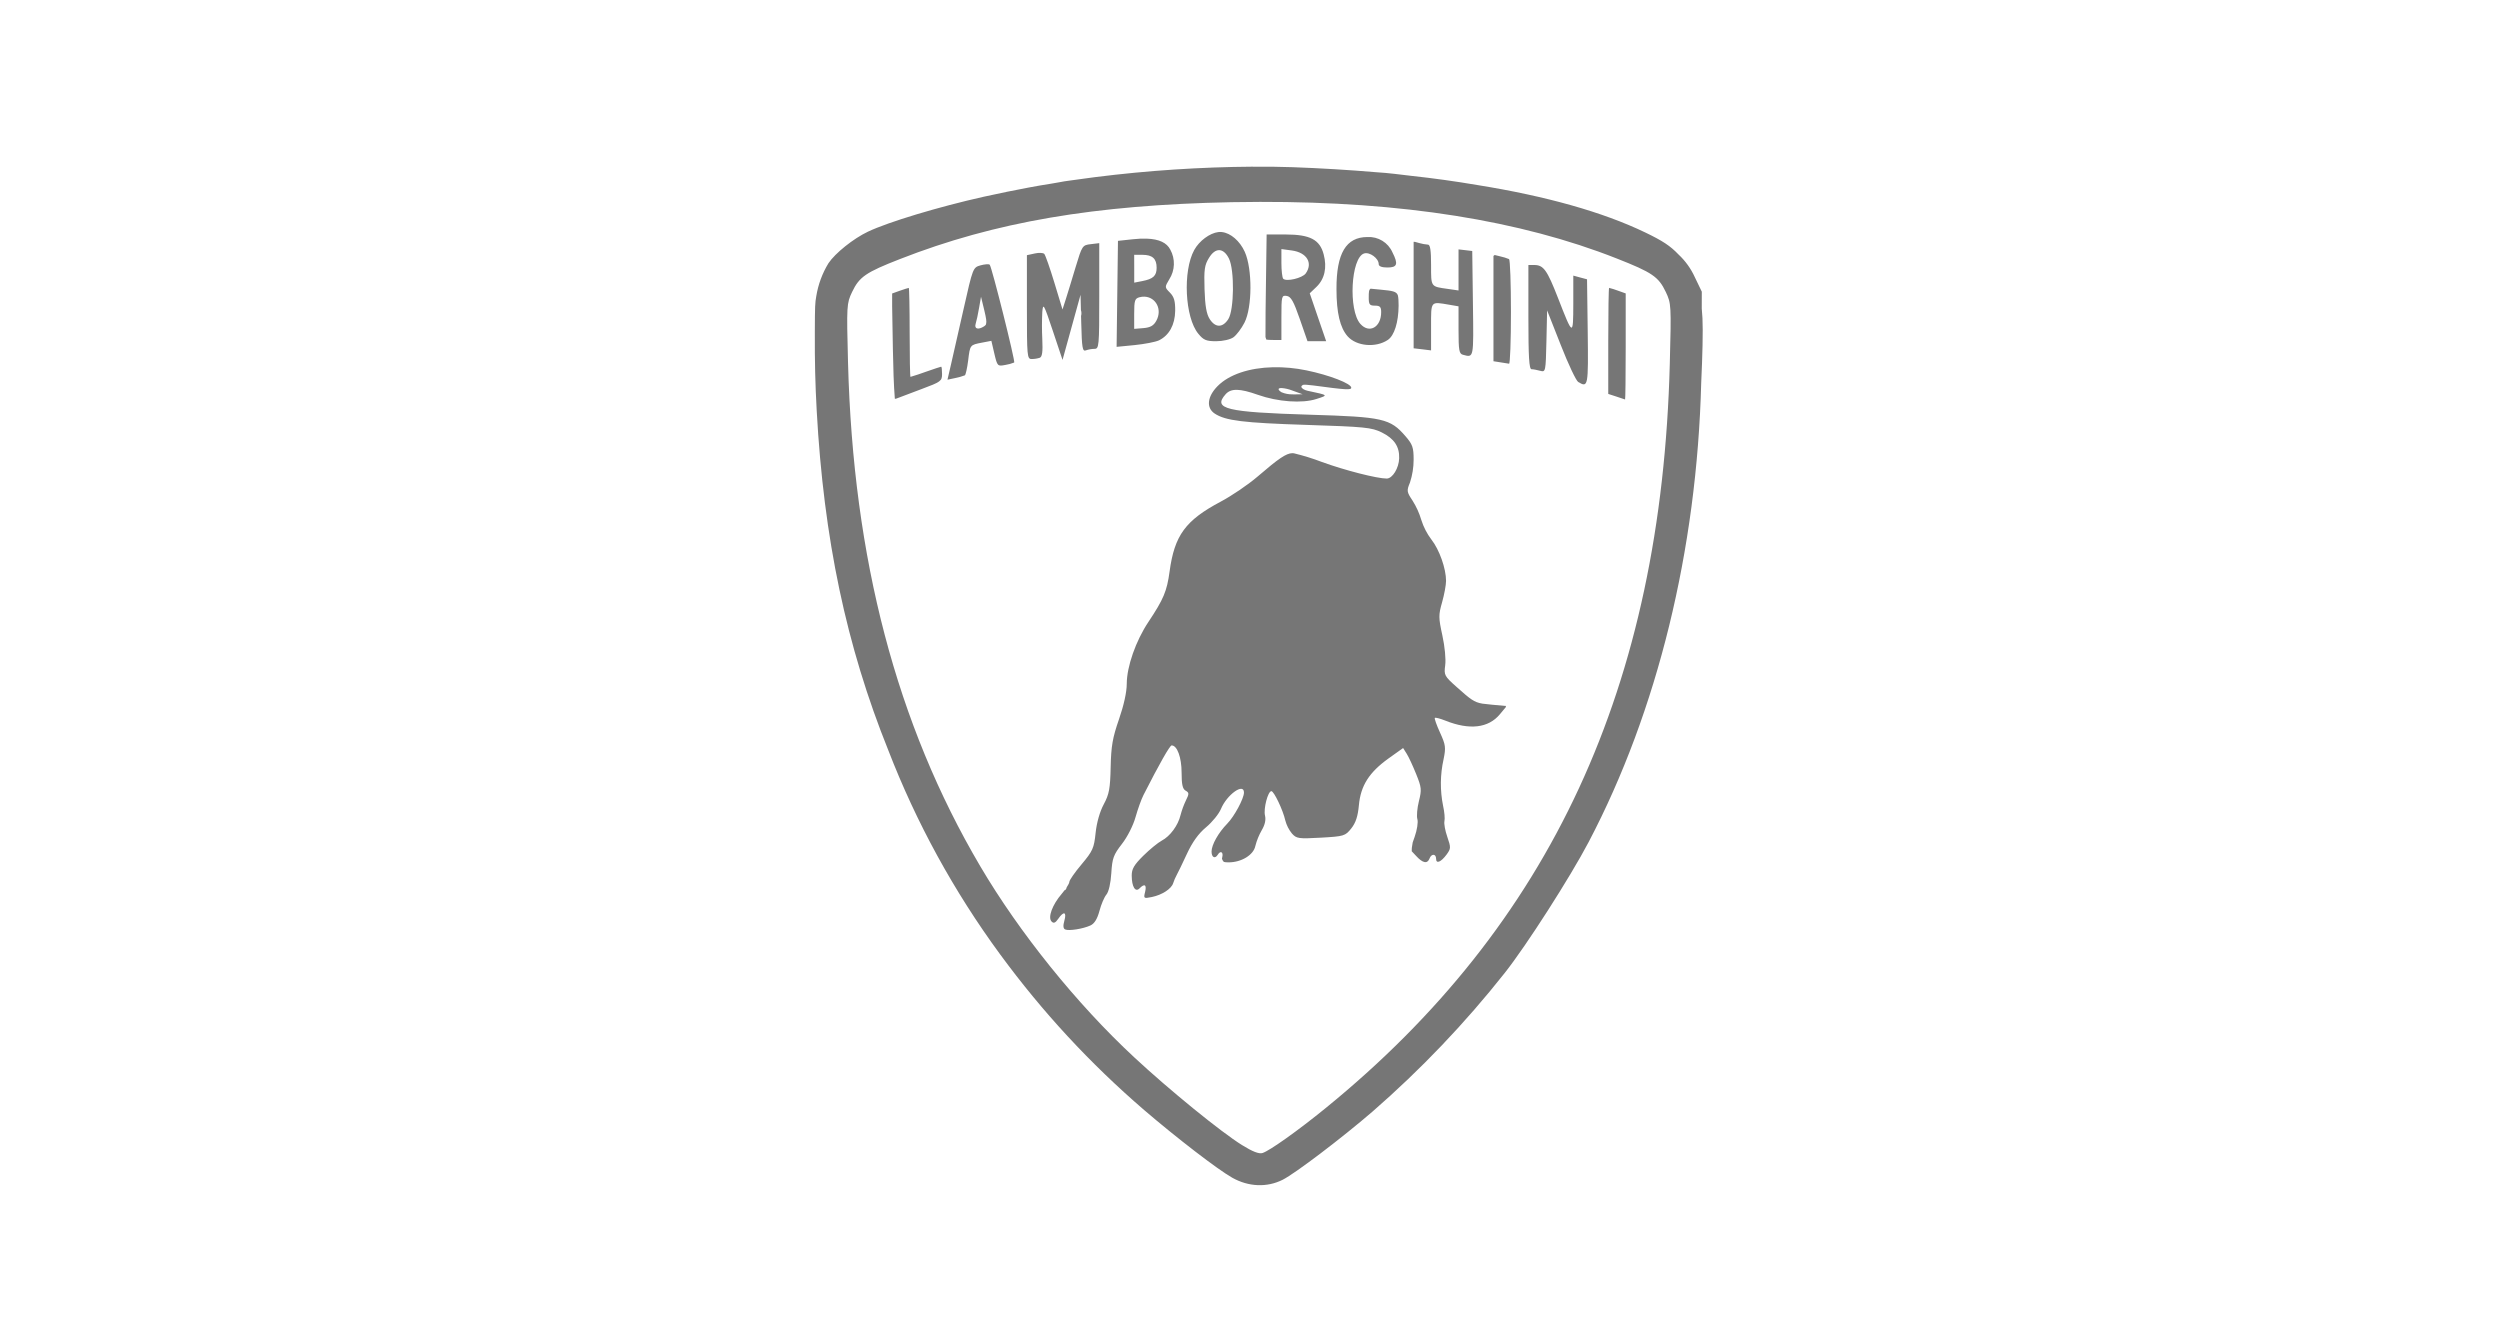 <svg width="135" height="72" viewBox="0 0 135 72" fill="none" xmlns="http://www.w3.org/2000/svg">
<path d="M67.665 9C64.821 9.02 61.98 9.207 59.158 9.562L58.535 9.646L57.76 9.752C57.593 9.772 57.348 9.811 57.219 9.839C57.063 9.871 56.905 9.898 56.747 9.921C56.544 9.951 56.342 9.984 56.14 10.02L55.533 10.13C55.09 10.208 53.784 10.474 53.124 10.623C50.686 11.168 47.979 11.984 46.868 12.511C46.082 12.884 45.099 13.671 44.737 14.214C44.404 14.759 44.181 15.364 44.079 15.994C44.013 16.356 44.006 16.521 44.001 17.901C43.994 19.569 44.022 20.704 44.102 22.175C44.482 29.093 45.697 34.871 47.966 40.508C49.483 44.433 51.514 48.139 54.004 51.531C56.296 54.655 58.862 57.425 61.784 59.942C63.547 61.454 65.765 63.161 66.542 63.597C67.426 64.094 68.421 64.133 69.269 63.705C69.956 63.354 72.436 61.472 74.111 60.029C76.721 57.758 79.114 55.249 81.259 52.535C82.428 51.057 84.79 47.37 85.79 45.465C89.507 38.384 91.631 29.692 91.865 20.688C91.933 19.216 91.968 17.883 91.933 17.184C91.925 17.009 91.912 16.835 91.895 16.661L91.897 15.751L91.519 14.965C91.309 14.505 91.011 14.089 90.641 13.744C90.192 13.274 89.788 13.008 88.847 12.555C86.562 11.454 83.489 10.588 79.776 9.992C78.596 9.791 77.41 9.626 76.22 9.497L75.294 9.387C74.981 9.351 74.668 9.322 74.354 9.303C72.838 9.175 71.319 9.083 69.798 9.028C69.087 9.004 68.376 8.995 67.665 9.002V9ZM68.047 10.902C75.702 10.886 82.091 11.901 87.295 13.955C89.22 14.711 89.564 14.947 89.954 15.77C90.247 16.389 90.251 16.48 90.169 19.645C89.718 37.039 83.752 49.938 71.577 59.843C70.101 61.046 68.561 62.142 68.176 62.263C67.986 62.323 67.637 62.187 67.069 61.834C65.941 61.136 63.132 58.848 61.248 57.095C58.15 54.219 55.045 50.365 52.929 46.769C48.415 39.106 46.07 30.168 45.793 19.576C45.713 16.482 45.72 16.386 46.013 15.767C46.403 14.949 46.751 14.709 48.603 13.987C53.713 11.986 59.11 11.063 66.501 10.918C67.023 10.909 67.539 10.902 68.047 10.902ZM65.891 12.525L65.788 12.532C65.33 12.587 64.761 13.004 64.489 13.499C63.863 14.633 63.984 17.147 64.709 18.022C64.99 18.366 65.139 18.426 65.673 18.426C66.028 18.426 66.439 18.334 66.606 18.213C66.773 18.093 67.041 17.738 67.202 17.422C67.624 16.597 67.633 14.523 67.218 13.6C66.952 13.011 66.455 12.584 65.985 12.532L65.935 12.527H65.889L65.891 12.525ZM68.398 12.662L68.359 15.488C68.343 16.392 68.335 17.297 68.336 18.201C68.347 18.248 68.363 18.294 68.382 18.339C68.439 18.35 68.586 18.359 68.778 18.359H69.196V17.147C69.196 15.987 69.207 15.939 69.484 15.98C69.713 16.015 69.856 16.269 70.188 17.225L70.605 18.426H71.613L71.169 17.133L70.726 15.838L71.088 15.492C71.531 15.066 71.668 14.447 71.478 13.735C71.27 12.94 70.74 12.665 69.436 12.662H68.398ZM73.843 12.8C72.686 12.8 72.163 13.677 72.17 15.614C72.17 16.893 72.363 17.699 72.775 18.165C73.252 18.698 74.288 18.792 74.941 18.357C75.294 18.123 75.518 17.404 75.525 16.505C75.525 16.267 75.516 16.079 75.484 15.946C75.408 15.731 75.186 15.703 74.551 15.641L74.013 15.589C73.919 15.644 73.912 15.772 73.912 16.056V16.148L73.914 16.189C73.928 16.459 73.994 16.505 74.249 16.505C74.519 16.505 74.583 16.574 74.583 16.858C74.583 17.672 73.942 18.032 73.46 17.491C72.8 16.748 72.949 13.916 73.66 13.687C73.958 13.59 74.45 13.95 74.45 14.262C74.45 14.381 74.615 14.445 74.92 14.445C75.456 14.445 75.516 14.264 75.191 13.625C75.077 13.366 74.887 13.149 74.646 13.002C74.405 12.854 74.125 12.784 73.843 12.8ZM61.929 12.887C61.678 12.88 61.428 12.891 61.179 12.919L60.37 13.006L60.297 18.73L61.278 18.634C61.816 18.579 62.401 18.465 62.582 18.38C63.134 18.11 63.448 17.541 63.46 16.787C63.466 16.26 63.402 16.033 63.178 15.804C62.889 15.511 62.889 15.506 63.143 15.08C63.295 14.843 63.38 14.57 63.389 14.289C63.399 14.008 63.333 13.729 63.198 13.483C63.008 13.109 62.596 12.912 61.929 12.887ZM76.336 13.056V18.808L76.806 18.863L77.278 18.921V17.644C77.278 16.23 77.235 16.283 78.257 16.455L78.761 16.542V17.816C78.761 18.916 78.793 19.102 78.997 19.157C79.593 19.315 79.577 19.386 79.538 16.402L79.501 13.554L79.132 13.51L78.761 13.467V15.685L78.188 15.602C77.249 15.47 77.278 15.511 77.278 14.315C77.278 13.524 77.233 13.21 77.111 13.21C76.951 13.198 76.793 13.169 76.639 13.125L76.419 13.063L76.336 13.056ZM59.36 13.13L58.901 13.185C58.45 13.237 58.434 13.263 58.083 14.425C57.889 15.078 57.648 15.859 57.552 16.162L57.375 16.712L56.938 15.27C56.697 14.477 56.452 13.776 56.392 13.712C56.335 13.648 56.099 13.636 55.87 13.689L55.453 13.78V16.585C55.453 19.255 55.464 19.388 55.711 19.388C55.859 19.387 56.006 19.364 56.147 19.32C56.28 19.267 56.316 18.999 56.284 18.318C56.26 17.827 56.26 17.335 56.284 16.845C56.326 16.34 56.367 16.414 56.853 17.867L57.377 19.436L57.863 17.676L58.349 15.919L58.37 16.744C58.404 16.848 58.407 16.959 58.377 17.064L58.388 17.461C58.42 18.785 58.457 18.989 58.633 18.921C58.784 18.869 58.942 18.841 59.101 18.838C59.348 18.838 59.36 18.705 59.36 15.983V13.13ZM69.196 13.45L69.764 13.526C70.571 13.639 70.91 14.204 70.509 14.766C70.325 15.018 69.464 15.224 69.294 15.052C69.241 14.997 69.196 14.612 69.196 14.2V13.45ZM65.845 13.508C66.035 13.517 66.219 13.668 66.365 13.966C66.668 14.58 66.645 16.739 66.329 17.232C66.024 17.706 65.63 17.706 65.325 17.232C65.151 16.961 65.073 16.524 65.045 15.621C65.011 14.557 65.045 14.312 65.286 13.925C65.46 13.639 65.655 13.501 65.845 13.508ZM61.246 13.76H61.69C62.229 13.76 62.458 13.966 62.458 14.457C62.458 14.892 62.275 15.064 61.684 15.178L61.248 15.263V14.512L61.246 13.76ZM80.718 13.771C80.691 13.783 80.666 13.801 80.647 13.824V19.507L81.018 19.565C81.222 19.595 81.433 19.631 81.49 19.64C81.545 19.652 81.591 18.401 81.591 16.856C81.591 15.314 81.545 14.026 81.49 13.991C81.338 13.929 81.18 13.88 81.018 13.845L80.718 13.771ZM53.266 14.271C53.16 14.28 53.055 14.299 52.952 14.328C52.54 14.443 52.535 14.461 52.036 16.677C51.761 17.905 51.449 19.267 51.348 19.707L51.163 20.504L51.589 20.413C51.764 20.379 51.935 20.331 52.102 20.268C52.148 20.241 52.228 19.879 52.281 19.462C52.384 18.614 52.375 18.627 53.046 18.499L53.534 18.405L53.695 19.097C53.855 19.776 53.869 19.787 54.286 19.707C54.451 19.682 54.612 19.638 54.767 19.576C54.836 19.519 53.557 14.413 53.445 14.296C53.422 14.273 53.356 14.264 53.266 14.271ZM82.533 14.312V17.122C82.533 19.28 82.572 19.936 82.703 19.938C82.794 19.938 83.005 19.977 83.17 20.023C83.463 20.103 83.468 20.083 83.507 18.433L83.544 16.76L84.282 18.632C84.685 19.663 85.111 20.562 85.224 20.628C85.76 20.949 85.773 20.871 85.737 17.924L85.7 15.082L85.329 14.984L84.958 14.883V16.414C84.953 18.171 84.939 18.165 84.133 16.093C83.541 14.576 83.351 14.31 82.845 14.31L82.533 14.312ZM49.075 15.547C49.047 15.547 48.834 15.616 48.6 15.696L48.176 15.848V16.558L48.215 18.822C48.234 19.899 48.261 20.759 48.321 21.531C48.346 21.54 48.376 21.535 48.413 21.52C48.543 21.467 49.148 21.24 49.76 21.011C50.805 20.623 50.871 20.575 50.871 20.2C50.871 19.982 50.851 19.801 50.826 19.801C50.8 19.801 50.427 19.924 49.996 20.076C49.722 20.176 49.446 20.268 49.166 20.351C49.141 20.351 49.121 19.269 49.121 17.949C49.121 16.627 49.098 15.547 49.075 15.547ZM86.892 15.547C86.867 15.547 86.846 16.835 86.846 18.41V21.272L87.281 21.414C87.524 21.494 87.735 21.563 87.754 21.572C87.772 21.579 87.788 20.296 87.788 18.717V15.845L87.364 15.694C87.209 15.636 87.052 15.586 86.892 15.545V15.547ZM61.803 16.02C62.405 16.042 62.781 16.7 62.442 17.321C62.298 17.585 62.121 17.686 61.748 17.718L61.246 17.759V16.943C61.246 16.23 61.28 16.118 61.53 16.052C61.619 16.027 61.711 16.017 61.803 16.02ZM52.975 16.026L53.154 16.764C53.252 17.177 53.285 17.372 53.248 17.488C53.247 17.505 53.242 17.521 53.234 17.536C53.226 17.551 53.215 17.563 53.202 17.573C53.185 17.591 53.166 17.606 53.145 17.619C52.822 17.828 52.599 17.764 52.686 17.482C52.732 17.34 52.815 16.954 52.87 16.625L52.975 16.026ZM68.74 19.831C67.468 19.86 66.37 20.22 65.747 20.853C65.19 21.419 65.128 22.021 65.591 22.331C66.175 22.718 67.133 22.835 70.559 22.945C73.694 23.046 74.07 23.082 74.615 23.351C75.285 23.683 75.576 24.114 75.555 24.748C75.541 25.276 75.195 25.842 74.883 25.842C74.359 25.842 72.617 25.397 71.386 24.948C70.892 24.759 70.386 24.602 69.872 24.478L69.785 24.471C69.455 24.48 69.056 24.748 67.91 25.734C67.406 26.167 66.512 26.774 65.923 27.086C64.012 28.101 63.423 28.905 63.157 30.865C63.013 31.926 62.836 32.35 62.014 33.585C61.331 34.612 60.849 35.991 60.845 36.924C60.845 37.376 60.684 38.095 60.423 38.847C60.079 39.839 60.001 40.284 59.976 41.418C59.949 42.596 59.896 42.885 59.603 43.432C59.39 43.827 59.222 44.418 59.163 44.977C59.078 45.802 59.009 45.953 58.406 46.673C58.042 47.104 57.744 47.532 57.744 47.624C57.744 47.674 57.687 47.784 57.6 47.917C57.581 48.004 57.54 48.066 57.487 48.073C57.441 48.139 57.39 48.203 57.336 48.263C56.823 48.859 56.571 49.544 56.786 49.762C56.898 49.877 56.99 49.84 57.146 49.615C57.442 49.184 57.611 49.237 57.476 49.716C57.398 49.991 57.412 50.142 57.52 50.191C57.721 50.28 58.487 50.158 58.888 49.973C59.099 49.874 59.254 49.622 59.369 49.194C59.461 48.843 59.63 48.444 59.745 48.309C59.871 48.158 59.976 47.702 60.011 47.15C60.061 46.343 60.127 46.162 60.584 45.573C60.881 45.192 61.195 44.571 61.319 44.124C61.441 43.694 61.633 43.155 61.75 42.928C62.614 41.232 63.171 40.252 63.269 40.252C63.567 40.252 63.806 40.902 63.806 41.718C63.806 42.36 63.861 42.603 64.021 42.694C64.216 42.804 64.218 42.862 64.042 43.217C63.919 43.474 63.821 43.743 63.748 44.019C63.618 44.569 63.187 45.158 62.735 45.394C62.529 45.504 62.08 45.871 61.736 46.212C61.241 46.703 61.111 46.923 61.113 47.282C61.115 47.887 61.31 48.204 61.537 47.97C61.807 47.695 61.931 47.775 61.835 48.165C61.748 48.518 61.761 48.527 62.197 48.44C62.754 48.325 63.258 47.997 63.352 47.69C63.391 47.562 63.476 47.365 63.54 47.253C63.606 47.138 63.854 46.625 64.094 46.107C64.392 45.465 64.72 45.011 65.132 44.668C65.463 44.393 65.82 43.95 65.93 43.687C66.249 42.912 67.174 42.248 67.174 42.798C67.174 43.118 66.652 44.09 66.271 44.477C65.793 44.965 65.424 45.621 65.424 45.983C65.424 46.302 65.611 46.395 65.76 46.155C65.907 45.912 66.074 46.008 66.001 46.292C65.994 46.319 65.989 46.346 65.985 46.373C66.008 46.441 66.042 46.499 66.088 46.544C66.145 46.56 66.226 46.567 66.345 46.567C67.037 46.567 67.69 46.169 67.788 45.685C67.865 45.384 67.983 45.095 68.137 44.826C68.306 44.542 68.366 44.271 68.311 44.044C68.219 43.675 68.467 42.722 68.655 42.722C68.792 42.722 69.283 43.746 69.406 44.303C69.474 44.561 69.596 44.802 69.764 45.009C70.011 45.286 70.119 45.302 71.329 45.234C72.583 45.163 72.642 45.142 72.968 44.736C73.211 44.429 73.325 44.083 73.38 43.483C73.476 42.424 73.935 41.705 74.984 40.953L75.768 40.394L75.961 40.701C76.068 40.868 76.297 41.363 76.472 41.798C76.765 42.523 76.776 42.642 76.621 43.265C76.527 43.641 76.49 44.076 76.538 44.234C76.588 44.395 76.522 44.821 76.389 45.197L76.286 45.49L76.265 45.619C76.24 45.733 76.229 45.85 76.233 45.967L76.469 46.219C76.829 46.613 77.079 46.661 77.194 46.361C77.294 46.086 77.549 46.095 77.549 46.373C77.549 46.664 77.812 46.556 78.117 46.144C78.351 45.823 78.353 45.765 78.154 45.19C78.035 44.851 77.968 44.468 78 44.34C78.032 44.209 78 43.838 77.927 43.515C77.759 42.686 77.768 41.831 77.952 41.005C78.083 40.368 78.067 40.229 77.762 39.562C77.576 39.156 77.45 38.796 77.48 38.767C77.512 38.734 77.766 38.801 78.048 38.913C79.355 39.436 80.374 39.317 80.995 38.569L81.312 38.187C81.317 38.166 81.32 38.144 81.321 38.123L80.567 38.054C80.395 38.038 80.223 38.019 80.051 37.997C79.595 37.921 79.396 37.756 78.667 37.105C77.993 36.505 77.97 36.459 78.041 35.923C78.085 35.604 78.019 34.91 77.888 34.316C77.677 33.349 77.677 33.209 77.874 32.52C77.991 32.107 78.087 31.587 78.087 31.367C78.087 30.702 77.725 29.68 77.297 29.137C77.056 28.818 76.871 28.46 76.751 28.078C76.641 27.708 76.481 27.355 76.275 27.029C75.963 26.561 75.954 26.504 76.139 26.055C76.269 25.657 76.336 25.241 76.336 24.822C76.336 24.164 76.279 23.999 75.899 23.559C75.074 22.601 74.684 22.512 70.743 22.395C66.194 22.257 65.478 22.083 66.184 21.288C66.473 20.963 66.945 20.972 67.926 21.32C69.001 21.701 70.314 21.794 71.082 21.547C71.742 21.334 71.753 21.345 70.61 21.102C70.426 21.064 70.273 20.965 70.273 20.88C70.273 20.85 70.291 20.83 70.321 20.814C70.341 20.772 70.438 20.763 70.619 20.784C70.701 20.788 70.797 20.798 70.912 20.814C72.674 21.052 72.968 21.07 72.968 20.935C72.968 20.713 71.785 20.255 70.55 20C69.955 19.876 69.347 19.819 68.74 19.831ZM69.228 20.956C69.41 20.972 69.589 21.014 69.759 21.079L70.341 21.29L69.924 21.297L69.869 21.299L69.798 21.295C69.592 21.3 69.388 21.261 69.198 21.18C68.962 21.027 69.015 20.944 69.228 20.956Z" fill="#767676"/>
</svg>
